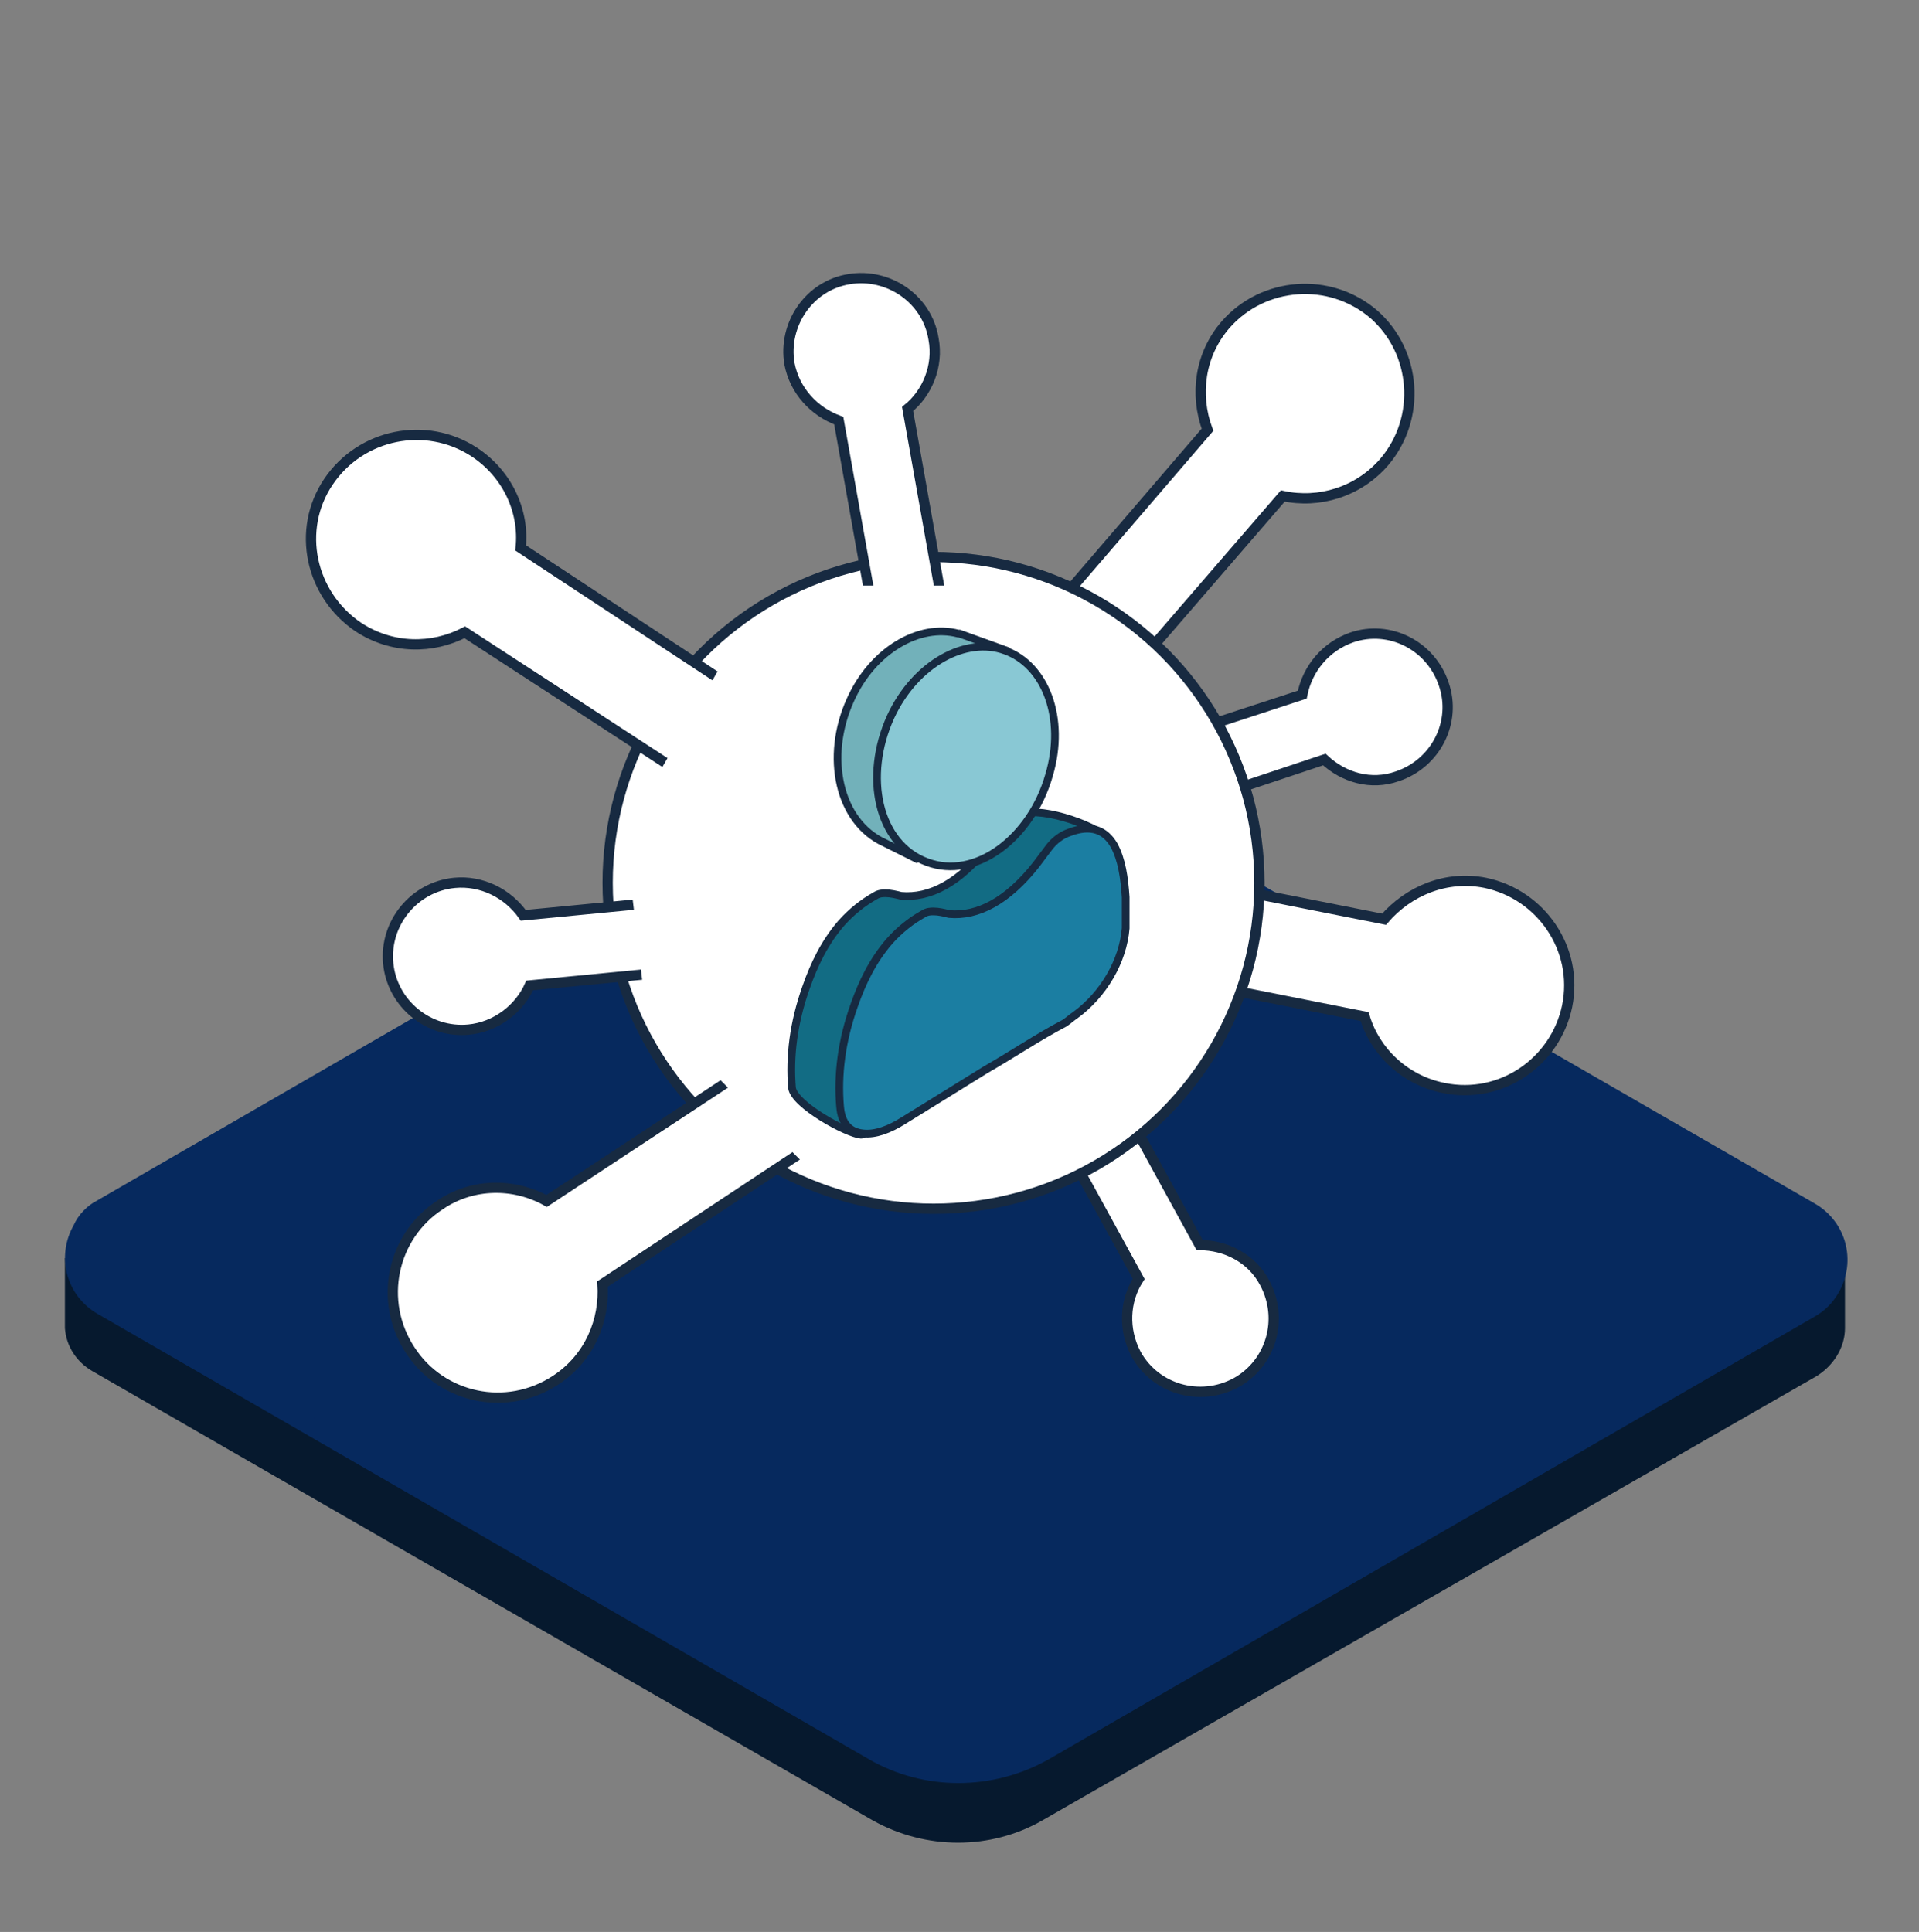 <?xml version="1.0" encoding="utf-8"?>
<!-- Generator: Adobe Illustrator 27.1.1, SVG Export Plug-In . SVG Version: 6.00 Build 0)  -->
<svg version="1.1" id="ICONS" xmlns="http://www.w3.org/2000/svg" xmlns:xlink="http://www.w3.org/1999/xlink" x="0px" y="0px"
	 viewBox="0 0 147.8 148.8" style="enable-background:new 0 0 147.8 148.8;" xml:space="preserve">
<rect x="0" y="0" width="147.8" height="148.8" fill="#808080" stroke="none"/>
<style type="text/css">
	.st0{fill:#06192E;}
	.st1{fill:#06295E;stroke:#06295E;stroke-width:1.417;stroke-miterlimit:10;}
	.st2{display:none;}
	.st3{display:inline;fill:#1B7EA2;}
	.st4{display:inline;fill:#89C8D4;}
	.st5{display:inline;fill:none;stroke:#172A41;stroke-linecap:round;stroke-linejoin:round;}
	.st6{fill:#FFFFFF;stroke:#172A41;stroke-width:0.791;stroke-miterlimit:10;}
	.st7{fill:#FFFFFF;}
	.st8{fill:#126C84;stroke:#172A41;stroke-width:0.593;stroke-miterlimit:10;}
	.st9{fill:#1B7EA2;stroke:#172A41;stroke-width:0.593;stroke-miterlimit:10;}
	.st10{fill:#72B1BA;stroke:#172A41;stroke-width:0.593;stroke-miterlimit:10;}
	.st11{fill:#89C8D4;stroke:#172A41;stroke-width:0.593;stroke-miterlimit:10;}
</style>
<g>
	<path class="st0" d="M137.3,97L79.9,64.3c-4.1-2.3-9.1-2.3-13.1,0L9.6,96.7L5,96.9v5.4l0,0c0.1,1.4,0.9,2.6,2.1,3.3l60.1,34.6
		c4.1,2.3,9.1,2.3,13.1,0l59.6-34.2c1.3-0.8,2.2-2.2,2.2-3.7v-5.4L137.3,97L137.3,97z"/>
	<path class="st1" d="M7.8,93.1l59-34.1c4.1-2.3,9.1-2.3,13.1,0l59.5,34.3c2.1,1.2,2.8,3.8,1.6,5.9c-0.4,0.7-0.9,1.2-1.6,1.6
		l-59,34.1c-4.1,2.3-9.1,2.3-13.1,0L7.9,100.6c-2.1-1.2-2.8-3.8-1.6-5.9C6.6,94,7.2,93.4,7.8,93.1L7.8,93.1z"/>
</g>
<g class="st2">
	<path class="st3" d="M74.3,91.9c-2.9,0-5.8,0-8.7,0c-1.6,0-2.9-0.3-4.2-1.2c-1.4-1-2.2-2.3-2.3-4c-0.3-3,0.1-6,1.2-8.8
		c0.6-1.7,1.7-3.1,3.4-4c1-0.5,2.2-0.8,3.4-0.8c0.4,0,0.8,0.1,1,0.4c0.5,0.3,1,0.6,1.6,1c3.1,1.8,6.1,1.8,9.2,0
		c0.4-0.3,0.9-0.5,1.3-0.8c0.8-0.5,1.6-0.6,2.5-0.5c2.3,0.4,4,1.7,5.2,3.8c1,1.8,1.4,3.9,1.7,6c0.1,1,0.1,2.1,0.1,3.1
		c0,3.2-2.2,5.6-5.5,6c-0.4,0-0.8,0-1.2,0C80.1,91.9,77.2,91.9,74.3,91.9z"/>
	<circle class="st4" cx="74.3" cy="64.8" r="8.6"/>
	<circle class="st5" cx="74.3" cy="64.8" r="8.6"/>
	<path class="st5" d="M74.3,91.9c-2.9,0-5.8,0-8.7,0c-1.6,0-2.9-0.3-4.2-1.2c-1.4-1-2.2-2.3-2.3-4c-0.3-3,0.1-6,1.2-8.8
		c0.6-1.7,1.7-3.1,3.4-4c1-0.5,2.2-0.8,3.4-0.8c0.4,0,0.8,0.1,1,0.4c0.5,0.3,1,0.6,1.6,1c3.1,1.8,6.1,1.8,9.2,0
		c0.4-0.3,0.9-0.5,1.3-0.8c0.8-0.5,1.6-0.6,2.5-0.5c2.3,0.4,4,1.7,5.2,3.8c1,1.8,1.4,3.9,1.7,6c0.1,1,0.1,2.1,0.1,3.1
		c0,3.2-2.2,5.6-5.5,6c-0.4,0-0.8,0-1.2,0C80.1,91.9,77.2,91.9,74.3,91.9z"/>
</g>
<g>
	<path class="st6" d="M87.5,104.3c1.5,2.7,4.9,3.7,7.7,2.2c2.7-1.5,3.7-4.9,2.2-7.7c-1-1.9-3-2.9-5-2.9l-8.5-15.5L79.2,83l8.5,15.5
		C86.6,100.2,86.5,102.4,87.5,104.3z"/>
	<path class="st6" d="M107.6,59.8c3-1,4.6-4.2,3.6-7.1c-1-3-4.2-4.6-7.1-3.6c-2,0.7-3.4,2.4-3.8,4.4L83.5,59l1.7,5.1l16.8-5.6
		C103.5,59.9,105.6,60.5,107.6,59.8z"/>
	<path class="st6" d="M111.2,83.8c4.4,0.9,8.6-2,9.5-6.3c0.9-4.4-2-8.6-6.3-9.5c-3-0.6-5.9,0.6-7.8,2.8l-24.7-4.9l-1.5,7.5l24.7,4.9
		C105.9,81,108.2,83.2,111.2,83.8z"/>
	<path class="st6" d="M106.6,35.6c2.9-3.4,2.5-8.5-0.8-11.4c-3.4-2.9-8.5-2.5-11.4,0.8c-2,2.3-2.4,5.4-1.4,8.1L76.5,52.3l5.8,5
		l16.5-19.1C101.6,38.8,104.6,37.9,106.6,35.6z"/>
	<circle class="st6" cx="71.9" cy="68" r="25.1"/>
	<path class="st6" d="M36.5,34.8c-3.7-2.4-8.7-1.4-11.2,2.3s-1.4,8.7,2.3,11.2c2.6,1.7,5.7,1.7,8.2,0.4L57,62.5l4.2-6.4L40.1,42.2
		C40.4,39.4,39.1,36.5,36.5,34.8z"/>
	<path class="st6" d="M35,68c-3.1,0.3-5.4,3.1-5.1,6.2s3.1,5.4,6.2,5.1c2.1-0.2,3.9-1.6,4.7-3.4l17.6-1.7l-0.5-5.4l-17.6,1.7
		C39.1,68.8,37.1,67.8,35,68z"/>
	<path class="st6" d="M33.9,92.8c-3.7,2.4-4.8,7.4-2.3,11.2c2.4,3.7,7.4,4.8,11.2,2.3c2.6-1.7,3.8-4.6,3.6-7.4l21-13.9l-4.2-6.4
		L42.1,92.5C39.6,91.1,36.4,91.1,33.9,92.8z"/>
	<path class="st6" d="M71.9,26.1c-0.5-3.1-3.5-5.1-6.5-4.6C62.3,22,60.3,25,60.8,28c0.4,2.1,1.9,3.7,3.8,4.4l3.1,17.4l5.3-0.9
		l-3.1-17.4C71.4,30.3,72.3,28.2,71.9,26.1z"/>
	<rect x="64.1" y="45.1" class="st7" width="9.4" height="5.6"/>
	<rect x="51.3" y="52.8" transform="matrix(0.5 -0.866 0.866 0.5 -21.01 78.228)" class="st7" width="11.8" height="9.1"/>
	<rect x="49" y="66.7" transform="matrix(0.993 -0.117 0.117 0.993 -7.956 6.883)" class="st7" width="11.2" height="8.9"/>
	<rect x="57.4" y="77" transform="matrix(0.707 -0.707 0.707 0.707 -40.342 68.525)" class="st7" width="10.3" height="12"/>
	<g>
		<path class="st8" d="M72.3,81c-2.1,1.3-4.2,2.6-6.3,3.9c-1.1,0.7,1.2,2.5,0.3,2.5c-1.1-0.1-5.1-2.3-5.3-3.6
			c-0.2-2.4,0.1-5,1.1-7.8c0.6-1.7,1.4-3.4,2.7-4.9c0.8-0.9,1.7-1.6,2.6-2.1c0.3-0.2,0.6-0.2,0.8-0.2c0.4,0,0.8,0.1,1.2,0.2
			c2.2,0.2,4.5-1,6.7-3.8c0.3-0.4,0.6-0.8,0.9-1.2c0.5-0.7,1.1-1.1,1.7-1.3c1.6-0.6,6.2,1,6.9,2.2c0.6,1.1-2.7,1.3-2.6,2.8
			c0,0.8,0,1.6,0,2.4c-0.2,2.5-1.7,5.1-3.9,6.7c-0.3,0.2-0.5,0.4-0.8,0.6C76.3,78.5,74.3,79.7,72.3,81z"/>
		<path class="st9" d="M75.9,82.4c-2.1,1.3-4.2,2.6-6.3,3.9c-1.1,0.7-2.2,1.1-3.1,1c-1.1-0.1-1.7-0.8-1.8-2.1
			c-0.2-2.4,0.1-5,1.1-7.8c0.6-1.7,1.4-3.4,2.7-4.9c0.8-0.9,1.7-1.6,2.6-2.1c0.3-0.2,0.6-0.2,0.8-0.2c0.4,0,0.8,0.1,1.2,0.2
			c2.2,0.2,4.5-1,6.7-3.8c0.3-0.4,0.6-0.8,0.9-1.2c0.5-0.7,1.1-1.1,1.7-1.3c1.6-0.6,2.7-0.2,3.4,1c0.6,1.1,0.8,2.5,0.9,4
			c0,0.8,0,1.6,0,2.4c-0.2,2.5-1.7,5.1-3.9,6.7c-0.3,0.2-0.5,0.4-0.8,0.6C79.9,79.9,78,81.2,75.9,82.4z"/>
		<g>
			<path class="st10" d="M77.6,52.6l0.2-0.4l-0.3-2.1l-3.6-1.3h-0.1c-3-0.8-6.6,1.3-8.3,5.1c-2,4.4-0.9,9.4,2.6,11l2.4,1.2l0.4-0.9
				c2.9-0.4,5.7-3.1,6.7-6.8C78.3,56.3,78.2,54.2,77.6,52.6L77.6,52.6z"/>
			<path class="st11" d="M80.8,59.7c-1.4,4.9-5.7,8.1-9.4,6.7c-3.8-1.4-4.9-6.6-2.8-11.2c1.9-4.1,5.8-6.2,8.8-5.1
				C80.5,51.2,82.1,55.3,80.8,59.7L80.8,59.7z"/>
		</g>
	</g>
</g>
</svg>
